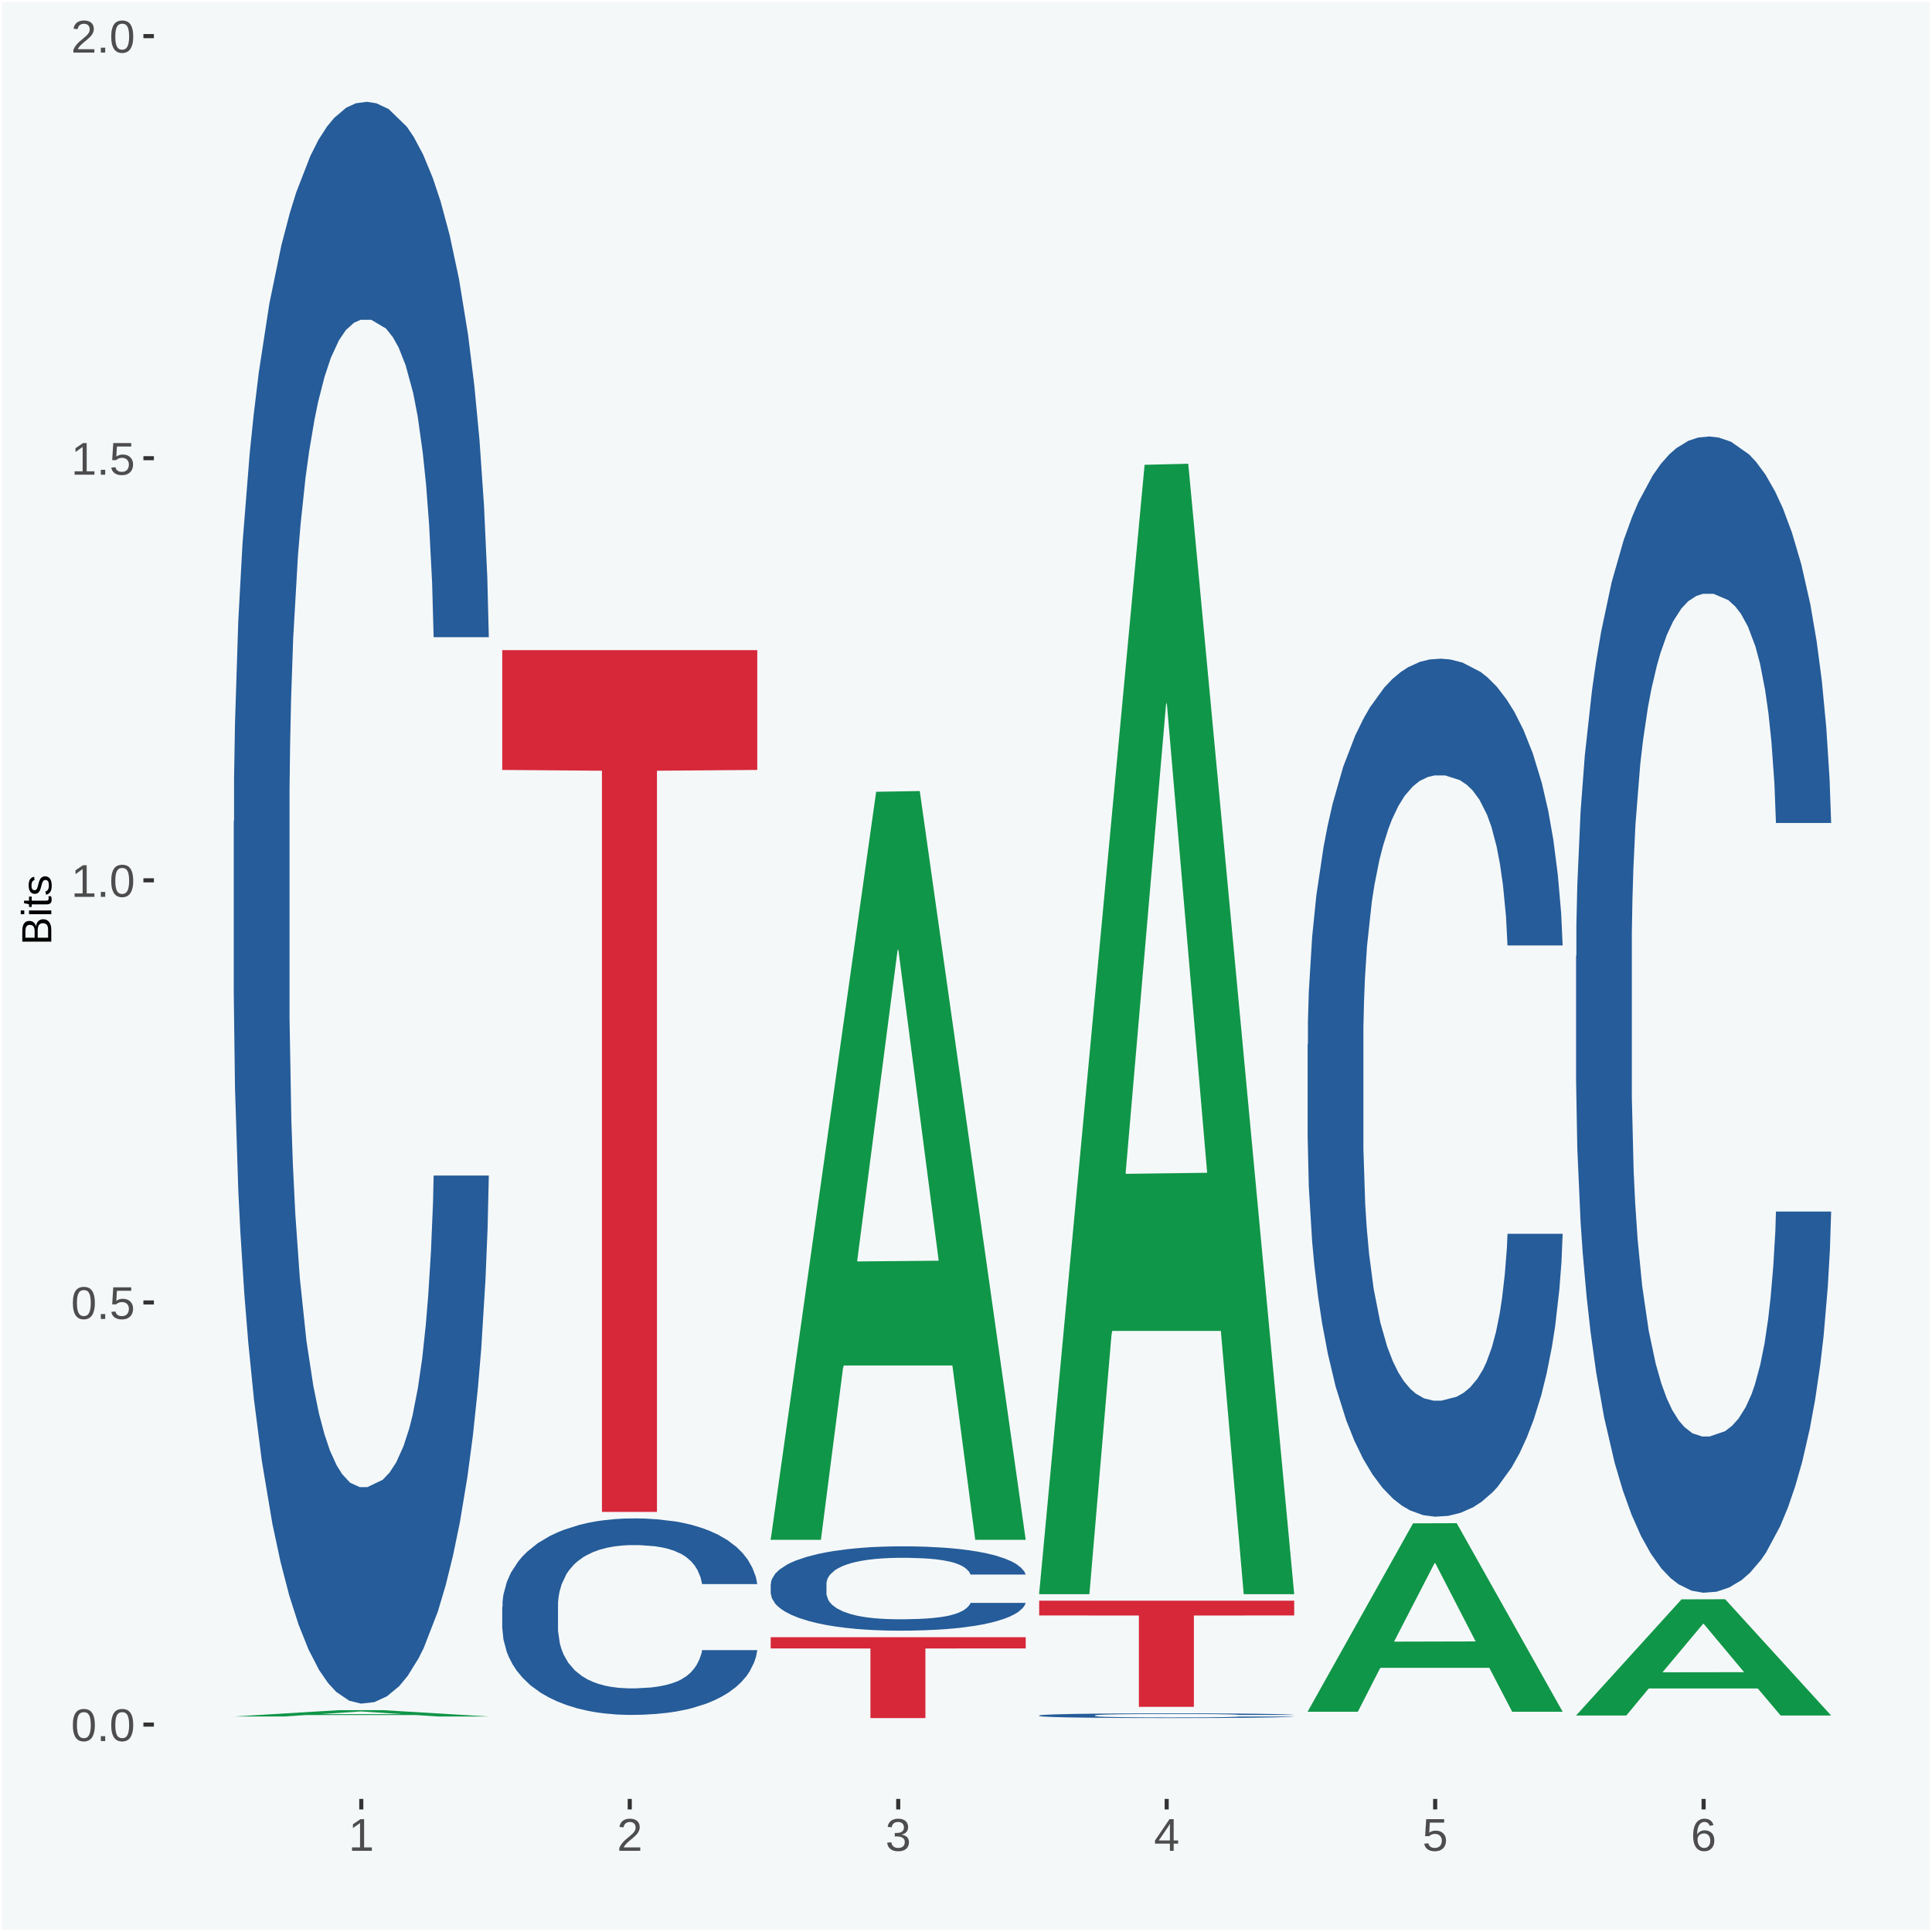 <?xml version="1.0" encoding="UTF-8"?>
<svg xmlns="http://www.w3.org/2000/svg" xmlns:xlink="http://www.w3.org/1999/xlink" width="504pt" height="504pt" viewBox="0 0 504 504" version="1.1">
<defs>
<g>
<symbol overflow="visible" id="glyph0-0">
<path style="stroke:none;" d="M 0.406 0 L 0.406 -8 L 3.594 -8 L 3.594 0 Z M 0.797 -0.406 L 3.188 -0.406 L 3.188 -7.594 L 0.797 -7.594 Z M 0.797 -0.406 "/>
</symbol>
<symbol overflow="visible" id="glyph0-1">
<path style="stroke:none;" d="M 6.203 -4.125 C 6.203 -3.332 6.125 -2.664 5.969 -2.125 C 5.82 -1.582 5.617 -1.145 5.359 -0.812 C 5.098 -0.477 4.789 -0.238 4.438 -0.094 C 4.094 0.051 3.723 0.125 3.328 0.125 C 2.922 0.125 2.539 0.051 2.188 -0.094 C 1.844 -0.238 1.539 -0.477 1.281 -0.812 C 1.031 -1.145 0.832 -1.582 0.688 -2.125 C 0.539 -2.664 0.469 -3.332 0.469 -4.125 C 0.469 -4.957 0.539 -5.645 0.688 -6.188 C 0.832 -6.738 1.035 -7.176 1.297 -7.5 C 1.555 -7.82 1.859 -8.047 2.203 -8.172 C 2.555 -8.305 2.941 -8.375 3.359 -8.375 C 3.754 -8.375 4.125 -8.305 4.469 -8.172 C 4.812 -8.047 5.113 -7.82 5.375 -7.5 C 5.633 -7.176 5.836 -6.738 5.984 -6.188 C 6.129 -5.645 6.203 -4.957 6.203 -4.125 Z M 5.141 -4.125 C 5.141 -4.781 5.098 -5.328 5.016 -5.766 C 4.941 -6.203 4.828 -6.551 4.672 -6.812 C 4.516 -7.07 4.328 -7.254 4.109 -7.359 C 3.891 -7.473 3.641 -7.531 3.359 -7.531 C 3.055 -7.531 2.789 -7.473 2.562 -7.359 C 2.344 -7.254 2.156 -7.07 2 -6.812 C 1.844 -6.551 1.723 -6.203 1.641 -5.766 C 1.566 -5.328 1.531 -4.781 1.531 -4.125 C 1.531 -3.5 1.57 -2.969 1.656 -2.531 C 1.738 -2.094 1.852 -1.742 2 -1.484 C 2.156 -1.223 2.344 -1.035 2.562 -0.922 C 2.789 -0.805 3.047 -0.75 3.328 -0.75 C 3.609 -0.75 3.859 -0.805 4.078 -0.922 C 4.305 -1.035 4.492 -1.223 4.641 -1.484 C 4.797 -1.742 4.914 -2.094 5 -2.531 C 5.094 -2.969 5.141 -3.5 5.141 -4.125 Z M 5.141 -4.125 "/>
</symbol>
<symbol overflow="visible" id="glyph0-2">
<path style="stroke:none;" d="M 1.094 0 L 1.094 -1.281 L 2.234 -1.281 L 2.234 0 Z M 1.094 0 "/>
</symbol>
<symbol overflow="visible" id="glyph0-3">
<path style="stroke:none;" d="M 6.172 -2.688 C 6.172 -2.27 6.109 -1.891 5.984 -1.547 C 5.859 -1.203 5.672 -0.906 5.422 -0.656 C 5.18 -0.414 4.879 -0.223 4.516 -0.078 C 4.148 0.055 3.723 0.125 3.234 0.125 C 2.805 0.125 2.43 0.07 2.109 -0.031 C 1.785 -0.133 1.508 -0.273 1.281 -0.453 C 1.062 -0.629 0.883 -0.836 0.75 -1.078 C 0.625 -1.316 0.535 -1.57 0.484 -1.844 L 1.547 -1.969 C 1.586 -1.812 1.645 -1.66 1.719 -1.516 C 1.801 -1.367 1.91 -1.238 2.047 -1.125 C 2.18 -1.008 2.348 -0.914 2.547 -0.844 C 2.742 -0.781 2.984 -0.75 3.266 -0.75 C 3.535 -0.75 3.781 -0.789 4 -0.875 C 4.227 -0.957 4.422 -1.078 4.578 -1.234 C 4.734 -1.398 4.852 -1.602 4.938 -1.844 C 5.031 -2.082 5.078 -2.359 5.078 -2.672 C 5.078 -2.922 5.035 -3.148 4.953 -3.359 C 4.867 -3.578 4.75 -3.766 4.594 -3.922 C 4.445 -4.078 4.258 -4.195 4.031 -4.281 C 3.812 -4.363 3.562 -4.406 3.281 -4.406 C 3.113 -4.406 2.953 -4.391 2.797 -4.359 C 2.648 -4.328 2.516 -4.285 2.391 -4.234 C 2.266 -4.18 2.148 -4.117 2.047 -4.047 C 1.941 -3.973 1.844 -3.895 1.75 -3.812 L 0.719 -3.812 L 1 -8.25 L 5.688 -8.25 L 5.688 -7.359 L 1.953 -7.359 L 1.797 -4.734 C 1.984 -4.879 2.219 -5.004 2.5 -5.109 C 2.781 -5.211 3.113 -5.266 3.5 -5.266 C 3.914 -5.266 4.285 -5.203 4.609 -5.078 C 4.941 -4.953 5.223 -4.773 5.453 -4.547 C 5.68 -4.316 5.859 -4.047 5.984 -3.734 C 6.109 -3.422 6.172 -3.07 6.172 -2.688 Z M 6.172 -2.688 "/>
</symbol>
<symbol overflow="visible" id="glyph0-4">
<path style="stroke:none;" d="M 0.922 0 L 0.922 -0.891 L 3.016 -0.891 L 3.016 -7.25 L 1.156 -5.922 L 1.156 -6.922 L 3.109 -8.25 L 4.078 -8.25 L 4.078 -0.891 L 6.094 -0.891 L 6.094 0 Z M 0.922 0 "/>
</symbol>
<symbol overflow="visible" id="glyph0-5">
<path style="stroke:none;" d="M 0.609 0 L 0.609 -0.75 C 0.805 -1.207 1.047 -1.609 1.328 -1.953 C 1.617 -2.305 1.922 -2.625 2.234 -2.906 C 2.555 -3.188 2.867 -3.445 3.172 -3.688 C 3.484 -3.938 3.766 -4.18 4.016 -4.422 C 4.266 -4.66 4.469 -4.91 4.625 -5.172 C 4.781 -5.441 4.859 -5.742 4.859 -6.078 C 4.859 -6.316 4.82 -6.523 4.75 -6.703 C 4.676 -6.879 4.57 -7.023 4.438 -7.141 C 4.312 -7.266 4.156 -7.359 3.969 -7.422 C 3.781 -7.484 3.578 -7.516 3.359 -7.516 C 3.141 -7.516 2.938 -7.484 2.75 -7.422 C 2.57 -7.367 2.41 -7.281 2.266 -7.156 C 2.117 -7.039 2 -6.895 1.906 -6.719 C 1.812 -6.551 1.754 -6.352 1.734 -6.125 L 0.656 -6.219 C 0.688 -6.508 0.766 -6.785 0.891 -7.047 C 1.023 -7.316 1.203 -7.551 1.422 -7.75 C 1.648 -7.945 1.922 -8.098 2.234 -8.203 C 2.555 -8.316 2.93 -8.375 3.359 -8.375 C 3.766 -8.375 4.125 -8.328 4.438 -8.234 C 4.758 -8.141 5.031 -7.992 5.25 -7.797 C 5.477 -7.609 5.648 -7.375 5.766 -7.094 C 5.879 -6.812 5.938 -6.488 5.938 -6.125 C 5.938 -5.844 5.883 -5.578 5.781 -5.328 C 5.688 -5.078 5.555 -4.836 5.391 -4.609 C 5.223 -4.379 5.031 -4.16 4.812 -3.953 C 4.594 -3.742 4.363 -3.535 4.125 -3.328 C 3.895 -3.129 3.656 -2.93 3.406 -2.734 C 3.164 -2.535 2.938 -2.336 2.719 -2.141 C 2.508 -1.941 2.32 -1.738 2.156 -1.531 C 1.988 -1.332 1.859 -1.117 1.766 -0.891 L 6.078 -0.891 L 6.078 0 Z M 0.609 0 "/>
</symbol>
<symbol overflow="visible" id="glyph0-6">
<path style="stroke:none;" d="M 6.141 -2.281 C 6.141 -1.906 6.078 -1.566 5.953 -1.266 C 5.836 -0.973 5.66 -0.723 5.422 -0.516 C 5.18 -0.305 4.883 -0.145 4.531 -0.031 C 4.188 0.07 3.789 0.125 3.344 0.125 C 2.832 0.125 2.398 0.062 2.047 -0.062 C 1.703 -0.195 1.414 -0.367 1.188 -0.578 C 0.957 -0.785 0.785 -1.02 0.672 -1.281 C 0.566 -1.551 0.492 -1.832 0.453 -2.125 L 1.547 -2.219 C 1.578 -2 1.633 -1.801 1.719 -1.625 C 1.801 -1.445 1.914 -1.289 2.062 -1.156 C 2.207 -1.031 2.383 -0.93 2.594 -0.859 C 2.801 -0.785 3.051 -0.75 3.344 -0.75 C 3.875 -0.75 4.289 -0.879 4.594 -1.141 C 4.895 -1.41 5.047 -1.801 5.047 -2.312 C 5.047 -2.613 4.977 -2.859 4.844 -3.047 C 4.707 -3.234 4.539 -3.379 4.344 -3.484 C 4.145 -3.586 3.926 -3.656 3.688 -3.688 C 3.445 -3.727 3.227 -3.75 3.031 -3.75 L 2.438 -3.75 L 2.438 -4.656 L 3.016 -4.656 C 3.211 -4.656 3.414 -4.676 3.625 -4.719 C 3.844 -4.758 4.039 -4.832 4.219 -4.938 C 4.395 -5.051 4.539 -5.195 4.656 -5.375 C 4.77 -5.562 4.828 -5.797 4.828 -6.078 C 4.828 -6.523 4.695 -6.875 4.438 -7.125 C 4.188 -7.383 3.801 -7.516 3.281 -7.516 C 2.82 -7.516 2.445 -7.395 2.156 -7.156 C 1.875 -6.914 1.707 -6.578 1.656 -6.141 L 0.594 -6.234 C 0.633 -6.598 0.734 -6.91 0.891 -7.172 C 1.047 -7.441 1.242 -7.664 1.484 -7.844 C 1.734 -8.02 2.008 -8.148 2.312 -8.234 C 2.625 -8.328 2.953 -8.375 3.297 -8.375 C 3.754 -8.375 4.148 -8.316 4.484 -8.203 C 4.816 -8.086 5.086 -7.93 5.297 -7.734 C 5.516 -7.535 5.672 -7.301 5.766 -7.031 C 5.867 -6.77 5.922 -6.488 5.922 -6.188 C 5.922 -5.945 5.883 -5.723 5.812 -5.516 C 5.75 -5.305 5.645 -5.113 5.5 -4.938 C 5.363 -4.77 5.188 -4.625 4.969 -4.5 C 4.75 -4.383 4.488 -4.297 4.188 -4.234 L 4.188 -4.219 C 4.52 -4.176 4.805 -4.098 5.047 -3.984 C 5.297 -3.867 5.5 -3.723 5.656 -3.547 C 5.82 -3.379 5.941 -3.188 6.016 -2.969 C 6.098 -2.75 6.141 -2.52 6.141 -2.281 Z M 6.141 -2.281 "/>
</symbol>
<symbol overflow="visible" id="glyph0-7">
<path style="stroke:none;" d="M 5.156 -1.875 L 5.156 0 L 4.172 0 L 4.172 -1.875 L 0.281 -1.875 L 0.281 -2.688 L 4.062 -8.25 L 5.156 -8.25 L 5.156 -2.703 L 6.328 -2.703 L 6.328 -1.875 Z M 4.172 -7.062 C 4.16 -7.039 4.141 -7.004 4.109 -6.953 C 4.078 -6.898 4.039 -6.836 4 -6.766 C 3.957 -6.691 3.914 -6.617 3.875 -6.547 C 3.844 -6.473 3.812 -6.414 3.781 -6.375 L 1.656 -3.25 C 1.633 -3.219 1.602 -3.176 1.562 -3.125 C 1.531 -3.07 1.492 -3.02 1.453 -2.969 C 1.422 -2.914 1.383 -2.863 1.344 -2.812 C 1.301 -2.77 1.27 -2.734 1.25 -2.703 L 4.172 -2.703 Z M 4.172 -7.062 "/>
</symbol>
<symbol overflow="visible" id="glyph0-8">
<path style="stroke:none;" d="M 6.141 -2.703 C 6.141 -2.285 6.082 -1.906 5.969 -1.562 C 5.852 -1.219 5.68 -0.922 5.453 -0.672 C 5.234 -0.422 4.957 -0.223 4.625 -0.078 C 4.289 0.055 3.91 0.125 3.484 0.125 C 3.004 0.125 2.582 0.031 2.219 -0.156 C 1.863 -0.344 1.566 -0.609 1.328 -0.953 C 1.086 -1.297 0.906 -1.719 0.781 -2.219 C 0.664 -2.727 0.609 -3.301 0.609 -3.938 C 0.609 -4.676 0.676 -5.32 0.812 -5.875 C 0.945 -6.426 1.141 -6.883 1.391 -7.25 C 1.648 -7.625 1.961 -7.906 2.328 -8.094 C 2.691 -8.281 3.102 -8.375 3.562 -8.375 C 3.844 -8.375 4.102 -8.344 4.344 -8.281 C 4.594 -8.227 4.816 -8.133 5.016 -8 C 5.223 -7.875 5.398 -7.703 5.547 -7.484 C 5.703 -7.273 5.828 -7.016 5.922 -6.703 L 4.906 -6.516 C 4.801 -6.867 4.629 -7.125 4.391 -7.281 C 4.148 -7.445 3.867 -7.531 3.547 -7.531 C 3.266 -7.531 3.004 -7.457 2.766 -7.312 C 2.535 -7.176 2.336 -6.973 2.172 -6.703 C 2.004 -6.43 1.875 -6.086 1.781 -5.672 C 1.695 -5.266 1.656 -4.789 1.656 -4.25 C 1.852 -4.602 2.125 -4.875 2.469 -5.062 C 2.812 -5.25 3.207 -5.344 3.656 -5.344 C 4.031 -5.344 4.367 -5.281 4.672 -5.156 C 4.984 -5.031 5.25 -4.852 5.469 -4.625 C 5.688 -4.406 5.852 -4.129 5.969 -3.797 C 6.082 -3.473 6.141 -3.109 6.141 -2.703 Z M 5.078 -2.656 C 5.078 -2.938 5.039 -3.191 4.969 -3.422 C 4.895 -3.66 4.785 -3.859 4.641 -4.016 C 4.504 -4.18 4.332 -4.305 4.125 -4.391 C 3.926 -4.484 3.688 -4.531 3.406 -4.531 C 3.219 -4.531 3.023 -4.5 2.828 -4.438 C 2.629 -4.383 2.453 -4.289 2.297 -4.156 C 2.141 -4.031 2.008 -3.863 1.906 -3.656 C 1.812 -3.457 1.766 -3.207 1.766 -2.906 C 1.766 -2.602 1.801 -2.316 1.875 -2.047 C 1.957 -1.785 2.07 -1.555 2.219 -1.359 C 2.363 -1.172 2.539 -1.02 2.75 -0.906 C 2.957 -0.789 3.191 -0.734 3.453 -0.734 C 3.703 -0.734 3.926 -0.773 4.125 -0.859 C 4.332 -0.953 4.504 -1.082 4.641 -1.25 C 4.785 -1.414 4.895 -1.613 4.969 -1.844 C 5.039 -2.082 5.078 -2.352 5.078 -2.656 Z M 5.078 -2.656 "/>
</symbol>
<symbol overflow="visible" id="glyph1-0">
<path style="stroke:none;" d="M 0 -0.359 L -7.328 -0.359 L -7.328 -3.281 L 0 -3.281 Z M -0.359 -0.734 L -0.359 -2.922 L -6.969 -2.922 L -6.969 -0.734 Z M -0.359 -0.734 "/>
</symbol>
<symbol overflow="visible" id="glyph1-1">
<path style="stroke:none;" d="M -2.125 -6.75 C -1.75 -6.75 -1.426 -6.676 -1.156 -6.531 C -0.883 -6.383 -0.66 -6.18 -0.484 -5.922 C -0.316 -5.672 -0.191 -5.375 -0.109 -5.031 C -0.035 -4.695 0 -4.344 0 -3.969 L 0 -0.906 L -7.562 -0.906 L -7.562 -3.656 C -7.562 -4.07 -7.523 -4.441 -7.453 -4.766 C -7.391 -5.098 -7.281 -5.379 -7.125 -5.609 C -6.977 -5.836 -6.789 -6.008 -6.562 -6.125 C -6.332 -6.25 -6.055 -6.312 -5.734 -6.312 C -5.523 -6.312 -5.328 -6.281 -5.141 -6.219 C -4.953 -6.164 -4.781 -6.078 -4.625 -5.953 C -4.477 -5.836 -4.348 -5.688 -4.234 -5.5 C -4.129 -5.32 -4.047 -5.113 -3.984 -4.875 C -3.953 -5.176 -3.883 -5.441 -3.781 -5.672 C -3.676 -5.91 -3.539 -6.109 -3.375 -6.266 C -3.219 -6.43 -3.031 -6.551 -2.812 -6.625 C -2.602 -6.707 -2.375 -6.75 -2.125 -6.75 Z M -5.609 -5.281 C -6.016 -5.281 -6.305 -5.141 -6.484 -4.859 C -6.66 -4.586 -6.75 -4.188 -6.75 -3.656 L -6.75 -1.922 L -4.344 -1.922 L -4.344 -3.656 C -4.344 -3.957 -4.375 -4.211 -4.438 -4.422 C -4.5 -4.629 -4.582 -4.797 -4.688 -4.922 C -4.801 -5.047 -4.93 -5.133 -5.078 -5.188 C -5.234 -5.25 -5.41 -5.281 -5.609 -5.281 Z M -2.219 -5.719 C -2.457 -5.719 -2.66 -5.672 -2.828 -5.578 C -2.992 -5.492 -3.129 -5.367 -3.234 -5.203 C -3.348 -5.047 -3.426 -4.848 -3.469 -4.609 C -3.52 -4.379 -3.547 -4.125 -3.547 -3.844 L -3.547 -1.922 L -0.828 -1.922 L -0.828 -3.922 C -0.828 -4.18 -0.848 -4.422 -0.891 -4.641 C -0.93 -4.859 -1.004 -5.047 -1.109 -5.203 C -1.211 -5.367 -1.352 -5.492 -1.531 -5.578 C -1.719 -5.672 -1.945 -5.719 -2.219 -5.719 Z M -2.219 -5.719 "/>
</symbol>
<symbol overflow="visible" id="glyph1-2">
<path style="stroke:none;" d="M -7.047 -0.734 L -7.969 -0.734 L -7.969 -1.703 L -7.047 -1.703 Z M 0 -0.734 L -5.812 -0.734 L -5.812 -1.703 L 0 -1.703 Z M 0 -0.734 "/>
</symbol>
<symbol overflow="visible" id="glyph1-3">
<path style="stroke:none;" d="M -0.047 -2.969 C -0.004 -2.82 0.023 -2.672 0.047 -2.516 C 0.078 -2.367 0.094 -2.195 0.094 -2 C 0.094 -1.227 -0.348 -0.844 -1.234 -0.844 L -5.109 -0.844 L -5.109 -0.172 L -5.812 -0.172 L -5.812 -0.875 L -7.109 -1.156 L -7.109 -1.812 L -5.812 -1.812 L -5.812 -2.875 L -5.109 -2.875 L -5.109 -1.812 L -1.438 -1.812 C -1.156 -1.812 -0.957 -1.852 -0.844 -1.938 C -0.738 -2.031 -0.688 -2.191 -0.688 -2.422 C -0.688 -2.516 -0.691 -2.602 -0.703 -2.688 C -0.711 -2.77 -0.727 -2.863 -0.75 -2.969 Z M -0.047 -2.969 "/>
</symbol>
<symbol overflow="visible" id="glyph1-4">
<path style="stroke:none;" d="M -1.609 -5.109 C -1.336 -5.109 -1.094 -5.051 -0.875 -4.938 C -0.664 -4.832 -0.488 -4.68 -0.344 -4.484 C -0.195 -4.285 -0.082 -4.039 0 -3.75 C 0.07 -3.457 0.109 -3.125 0.109 -2.75 C 0.109 -2.406 0.082 -2.098 0.031 -1.828 C -0.02 -1.555 -0.102 -1.316 -0.219 -1.109 C -0.332 -0.91 -0.484 -0.742 -0.672 -0.609 C -0.859 -0.473 -1.086 -0.375 -1.359 -0.312 L -1.531 -1.156 C -1.219 -1.238 -0.988 -1.41 -0.844 -1.672 C -0.695 -1.93 -0.625 -2.289 -0.625 -2.75 C -0.625 -2.957 -0.641 -3.145 -0.672 -3.312 C -0.703 -3.488 -0.75 -3.641 -0.812 -3.766 C -0.883 -3.891 -0.977 -3.984 -1.094 -4.047 C -1.207 -4.117 -1.352 -4.156 -1.531 -4.156 C -1.707 -4.156 -1.848 -4.113 -1.953 -4.031 C -2.066 -3.957 -2.16 -3.844 -2.234 -3.688 C -2.316 -3.539 -2.383 -3.363 -2.438 -3.156 C -2.5 -2.945 -2.562 -2.719 -2.625 -2.469 C -2.688 -2.238 -2.754 -2.008 -2.828 -1.781 C -2.898 -1.551 -3 -1.344 -3.125 -1.156 C -3.25 -0.969 -3.398 -0.816 -3.578 -0.703 C -3.766 -0.586 -4 -0.531 -4.281 -0.531 C -4.812 -0.531 -5.211 -0.719 -5.484 -1.094 C -5.766 -1.477 -5.906 -2.031 -5.906 -2.75 C -5.906 -3.395 -5.789 -3.906 -5.562 -4.281 C -5.332 -4.656 -4.973 -4.895 -4.484 -5 L -4.375 -4.125 C -4.52 -4.094 -4.645 -4.035 -4.75 -3.953 C -4.852 -3.867 -4.938 -3.766 -5 -3.641 C -5.062 -3.516 -5.102 -3.375 -5.125 -3.219 C -5.156 -3.07 -5.172 -2.914 -5.172 -2.75 C -5.172 -2.312 -5.102 -1.988 -4.969 -1.781 C -4.844 -1.582 -4.645 -1.484 -4.375 -1.484 C -4.219 -1.484 -4.086 -1.52 -3.984 -1.594 C -3.879 -1.664 -3.789 -1.77 -3.719 -1.906 C -3.656 -2.051 -3.598 -2.219 -3.547 -2.406 C -3.492 -2.602 -3.438 -2.816 -3.375 -3.047 C -3.332 -3.203 -3.289 -3.359 -3.25 -3.516 C -3.207 -3.68 -3.156 -3.836 -3.094 -3.984 C -3.031 -4.141 -2.957 -4.285 -2.875 -4.422 C -2.789 -4.555 -2.688 -4.672 -2.562 -4.766 C -2.445 -4.867 -2.312 -4.953 -2.156 -5.016 C -2 -5.078 -1.816 -5.109 -1.609 -5.109 Z M -1.609 -5.109 "/>
</symbol>
</g>
<clipPath id="clip1">
  <path d="M 40.148 5.48 L 498.52 5.48 L 498.52 469.281 L 40.148 469.281 Z M 40.148 5.48 "/>
</clipPath>
</defs>
<g id="surface1">
<rect x="0" y="0" width="504" height="504" style="fill:rgb(96.078%,97.255%,97.647%);fill-opacity:1;stroke:none;"/>
<path style="fill:none;stroke-width:1.07;stroke-linecap:round;stroke-linejoin:round;stroke:rgb(100%,100%,100%);stroke-opacity:1;stroke-miterlimit:10;" d="M 0 0 L 504 0 L 504 504 L 0 504 Z M 0 0 " transform="matrix(1,0,0,-1,0,504)"/>
<g clip-path="url(#clip1)" clip-rule="nonzero">
<path style=" stroke:none;fill-rule:nonzero;fill:rgb(96.078%,97.255%,97.647%);fill-opacity:1;" d="M 40.148 469.281 L 498.52 469.281 L 498.52 5.48 L 40.148 5.48 Z M 40.148 469.281 "/>
</g>
<path style=" stroke:none;fill-rule:nonzero;fill:rgb(6.274%,58.824%,28.235%);fill-opacity:1;" d="M 60.98 447.781 L 61.051 447.781 L 88.488 446.121 L 99.871 446.121 L 127.52 447.781 L 114.352 447.781 L 108.379 447.398 L 79.852 447.398 L 74.078 447.781 L 60.98 447.781 L 83.621 447.16 L 104.809 447.16 L 94.32 446.469 L 94.039 446.469 L 83.551 447.16 L 83.621 447.16 Z M 60.98 447.781 "/>
<path style=" stroke:none;fill-rule:nonzero;fill:rgb(14.51%,36.078%,60.001%);fill-opacity:1;" d="M 60.98 214.309 L 61.059 213.93 L 61.059 203.25 L 61.301 188.75 L 62.16 162.031 L 63.262 141.809 L 65.148 118.148 L 66.172 108.23 L 67.512 97.16 L 70.262 79.219 L 73.41 63.961 L 75.609 55.559 L 77.262 50.219 L 80.961 40.68 L 83.078 36.48 L 85.281 33.051 L 87.172 30.762 L 90.32 28.09 L 92.828 26.941 L 95.738 26.559 L 98.18 26.941 L 101.41 28.469 L 106.129 33.051 L 107.93 35.719 L 110.371 40.301 L 112.891 46.398 L 114.93 52.512 L 117.289 61.289 L 119.73 72.738 L 122.09 87.238 L 123.738 100.59 L 125.078 114.711 L 126.262 131.891 L 127.121 150.578 L 127.52 166.23 L 113.121 166.23 L 112.73 152.109 L 111.941 136.852 L 111.16 126.539 L 110.289 118.148 L 108.961 108.609 L 107.781 102.5 L 105.809 95.25 L 104 90.672 L 102.512 88 L 100.699 85.711 L 96.852 83.422 L 94.09 83.422 L 92.359 84.18 L 90.238 86.09 L 88.43 88.762 L 86.309 93.34 L 84.66 98.301 L 83 104.789 L 82.059 109.371 L 80.641 117.77 L 79.699 124.641 L 78.441 136.469 L 77.73 144.859 L 76.48 166.609 L 75.93 182.641 L 75.691 193.711 L 75.531 205.922 L 75.531 265.449 L 76 292.16 L 76.398 303.609 L 77.031 316.59 L 78.211 333.379 L 79.941 349.789 L 81.75 361.621 L 83.238 368.871 L 84.66 374.211 L 86.07 378.41 L 87.801 382.219 L 89.219 384.512 L 91.34 386.801 L 93.859 387.949 L 95.82 387.949 L 99.828 386.039 L 101.641 384.129 L 103.371 381.461 L 105.262 377.262 L 106.75 372.68 L 107.621 369.25 L 109.031 362 L 110.141 354.359 L 111.078 345.59 L 111.711 337.961 L 112.422 326.512 L 112.969 313.531 L 113.121 306.66 L 127.52 306.66 L 127.199 320.398 L 126.648 333.762 L 125.551 351.691 L 124.68 362 L 123.352 374.59 L 121.93 385.281 L 119.969 397.109 L 118.16 405.879 L 116.27 413.512 L 114.23 420.379 L 110.531 429.922 L 109.191 432.602 L 106.359 437.172 L 104.16 439.852 L 100.93 442.52 L 97.629 444.039 L 94.172 444.422 L 91.102 443.66 L 87.719 441.371 L 85.602 439.078 L 83.238 435.648 L 80.488 430.309 L 77.891 423.82 L 75.449 416.191 L 73.172 407.41 L 71.051 397.488 L 68.301 381.078 L 66.25 365.051 L 64.762 350.172 L 63.738 337.57 L 62.711 321.551 L 62.16 310.48 L 61.301 283.77 L 60.98 258.961 Z M 60.98 214.309 "/>
<path style=" stroke:none;fill-rule:nonzero;fill:rgb(14.51%,36.078%,60.001%);fill-opacity:1;" d="M 131.02 419.141 L 131.102 419.09 L 131.102 417.781 L 131.328 416 L 132.199 412.719 L 133.301 410.238 L 135.191 407.34 L 136.211 406.121 L 137.551 404.77 L 140.301 402.559 L 143.441 400.691 L 145.648 399.66 L 147.301 399.012 L 150.988 397.84 L 153.121 397.32 L 155.32 396.898 L 157.211 396.621 L 160.352 396.289 L 162.871 396.148 L 165.781 396.102 L 168.219 396.148 L 171.441 396.34 L 176.16 396.898 L 177.969 397.23 L 180.41 397.789 L 182.922 398.539 L 184.969 399.289 L 187.328 400.359 L 189.762 401.77 L 192.121 403.551 L 193.77 405.191 L 195.109 406.922 L 196.289 409.031 L 197.16 411.32 L 197.551 413.238 L 183.16 413.238 L 182.762 411.512 L 181.98 409.629 L 181.191 408.371 L 180.328 407.34 L 178.988 406.172 L 177.809 405.422 L 175.84 404.531 L 174.039 403.969 L 172.539 403.641 L 170.73 403.359 L 166.879 403.078 L 164.129 403.078 L 162.398 403.172 L 160.27 403.41 L 158.461 403.738 L 156.34 404.301 L 154.691 404.91 L 153.039 405.699 L 152.09 406.262 L 150.68 407.289 L 149.73 408.141 L 148.48 409.59 L 147.77 410.621 L 146.512 413.289 L 145.961 415.25 L 145.719 416.609 L 145.57 418.109 L 145.57 425.41 L 146.039 428.691 L 146.43 430.09 L 147.059 431.691 L 148.238 433.75 L 149.969 435.762 L 151.781 437.211 L 153.27 438.102 L 154.691 438.75 L 156.102 439.27 L 157.84 439.738 L 159.25 440.02 L 161.371 440.301 L 163.891 440.441 L 165.859 440.441 L 169.871 440.211 L 171.68 439.969 L 173.41 439.641 L 175.289 439.129 L 176.789 438.57 L 177.648 438.148 L 179.07 437.262 L 180.172 436.32 L 181.109 435.238 L 181.738 434.309 L 182.449 432.898 L 183 431.309 L 183.16 430.469 L 197.551 430.469 L 197.238 432.148 L 196.68 433.789 L 195.578 435.988 L 194.719 437.262 L 193.379 438.801 L 191.969 440.109 L 190 441.559 L 188.191 442.641 L 186.301 443.578 L 184.262 444.422 L 180.559 445.59 L 179.23 445.922 L 176.391 446.48 L 174.191 446.809 L 170.969 447.129 L 167.672 447.32 L 164.211 447.371 L 161.141 447.281 L 157.762 446.988 L 155.629 446.711 L 153.27 446.289 L 150.52 445.641 L 147.93 444.84 L 145.488 443.898 L 143.211 442.828 L 141.078 441.609 L 138.328 439.602 L 136.289 437.629 L 134.789 435.809 L 133.77 434.262 L 132.75 432.289 L 132.199 430.941 L 131.328 427.66 L 131.02 424.621 Z M 131.02 419.141 "/>
<path style=" stroke:none;fill-rule:nonzero;fill:rgb(83.922%,15.686%,22.353%);fill-opacity:1;" d="M 131.02 169.602 L 197.551 169.602 L 197.551 200.852 L 171.379 201.059 L 171.379 394.41 L 157.031 394.41 L 157.031 201.059 L 131.02 200.852 Z M 131.02 169.602 "/>
<path style=" stroke:none;fill-rule:nonzero;fill:rgb(6.274%,58.824%,28.235%);fill-opacity:1;" d="M 201.051 401.328 L 201.121 401.148 L 228.559 206.551 L 239.941 206.359 L 267.578 401.699 L 254.41 401.699 L 248.449 356.211 L 220.121 356.211 L 219.91 356.949 L 214.148 401.699 L 201.051 401.699 L 201.051 401.328 L 223.691 329.07 L 244.879 328.879 L 234.391 248 L 234.25 247.629 L 234.109 248.18 L 223.621 328.879 L 223.691 329.07 Z M 201.051 401.328 "/>
<path style=" stroke:none;fill-rule:nonzero;fill:rgb(14.51%,36.078%,60.001%);fill-opacity:1;" d="M 201.051 413.281 L 201.129 413.262 L 201.129 412.699 L 201.371 411.93 L 202.23 410.531 L 203.328 409.461 L 205.219 408.219 L 206.238 407.691 L 207.578 407.109 L 210.328 406.172 L 213.48 405.359 L 215.68 404.922 L 217.328 404.641 L 221.031 404.141 L 223.148 403.922 L 225.352 403.738 L 227.238 403.609 L 230.391 403.469 L 232.898 403.41 L 235.809 403.391 L 238.25 403.41 L 241.469 403.488 L 246.191 403.738 L 248 403.879 L 250.441 404.121 L 252.961 404.441 L 255 404.762 L 257.359 405.219 L 259.801 405.82 L 262.16 406.59 L 263.809 407.289 L 265.148 408.031 L 266.328 408.941 L 267.191 409.922 L 267.578 410.75 L 253.191 410.75 L 252.801 410 L 252.012 409.199 L 251.23 408.66 L 250.359 408.219 L 249.02 407.711 L 247.84 407.391 L 245.879 407.012 L 244.07 406.77 L 242.578 406.629 L 240.77 406.512 L 236.91 406.391 L 234.16 406.391 L 232.43 406.43 L 230.309 406.531 L 228.5 406.672 L 226.371 406.91 L 224.719 407.172 L 223.07 407.512 L 222.129 407.75 L 220.711 408.199 L 219.77 408.559 L 218.512 409.18 L 217.801 409.621 L 216.539 410.77 L 215.988 411.609 L 215.762 412.191 L 215.602 412.84 L 215.602 415.969 L 216.07 417.379 L 216.469 417.98 L 217.09 418.66 L 218.27 419.551 L 220 420.41 L 221.809 421.031 L 223.309 421.422 L 224.719 421.699 L 226.141 421.922 L 227.871 422.121 L 229.281 422.238 L 231.41 422.359 L 233.922 422.422 L 235.891 422.422 L 239.898 422.32 L 241.711 422.219 L 243.441 422.078 L 245.328 421.859 L 246.82 421.621 L 247.691 421.441 L 249.102 421.051 L 250.199 420.648 L 251.148 420.191 L 251.781 419.789 L 252.48 419.191 L 253.031 418.5 L 253.191 418.141 L 267.578 418.141 L 267.27 418.859 L 266.719 419.57 L 265.621 420.512 L 264.75 421.051 L 263.422 421.719 L 262 422.281 L 260.031 422.898 L 258.23 423.359 L 256.34 423.77 L 254.289 424.129 L 250.602 424.629 L 249.262 424.77 L 246.43 425.012 L 244.23 425.148 L 241 425.289 L 237.699 425.371 L 234.238 425.391 L 231.172 425.352 L 227.789 425.23 L 225.672 425.109 L 223.309 424.93 L 220.559 424.648 L 217.961 424.309 L 215.52 423.91 L 213.238 423.441 L 211.121 422.922 L 208.371 422.059 L 206.32 421.211 L 204.828 420.43 L 203.801 419.77 L 202.781 418.922 L 202.23 418.34 L 201.371 416.941 L 201.051 415.629 Z M 201.051 413.281 "/>
<path style=" stroke:none;fill-rule:nonzero;fill:rgb(83.922%,15.686%,22.353%);fill-opacity:1;" d="M 201.051 427.09 L 267.578 427.09 L 267.578 430.02 L 241.41 430.039 L 241.41 448.191 L 227.07 448.191 L 227.07 430.039 L 201.051 430.02 Z M 201.051 427.09 "/>
<path style=" stroke:none;fill-rule:nonzero;fill:rgb(6.274%,58.824%,28.235%);fill-opacity:1;" d="M 271.09 415.32 L 271.148 415.039 L 298.59 121.25 L 309.98 120.98 L 337.621 415.871 L 324.449 415.871 L 318.48 347.199 L 290.148 347.199 L 289.949 348.309 L 284.191 415.871 L 271.09 415.871 L 271.09 415.32 L 293.719 306.219 L 314.91 305.941 L 304.422 183.828 L 304.281 183.281 L 304.148 184.109 L 293.648 305.941 L 293.719 306.219 Z M 271.09 415.32 "/>
<path style=" stroke:none;fill-rule:nonzero;fill:rgb(14.51%,36.078%,60.001%);fill-opacity:1;" d="M 271.09 447.512 L 271.16 447.512 L 271.16 447.48 L 271.398 447.441 L 272.27 447.359 L 273.371 447.301 L 275.25 447.23 L 276.281 447.199 L 277.609 447.172 L 280.371 447.109 L 283.512 447.07 L 285.711 447.039 L 287.359 447.031 L 291.059 447 L 293.18 446.988 L 295.391 446.98 L 297.27 446.969 L 300.422 446.961 L 311.512 446.961 L 316.23 446.98 L 318.039 446.988 L 320.469 447 L 322.988 447.02 L 325.031 447.039 L 327.391 447.059 L 329.828 447.102 L 332.191 447.141 L 333.84 447.18 L 335.18 447.219 L 336.359 447.27 L 337.219 447.328 L 337.621 447.371 L 323.23 447.371 L 322.828 447.328 L 322.051 447.281 L 321.262 447.25 L 320.391 447.23 L 319.059 447.199 L 317.879 447.18 L 315.91 447.16 L 314.102 447.148 L 312.609 447.141 L 310.801 447.129 L 300.34 447.129 L 298.531 447.141 L 296.41 447.16 L 294.762 447.172 L 293.109 447.191 L 292.16 447.199 L 290.75 447.23 L 289.801 447.25 L 288.539 447.281 L 287.84 447.309 L 286.578 447.371 L 286.031 447.422 L 285.789 447.449 L 285.629 447.488 L 285.629 447.66 L 286.109 447.738 L 286.5 447.781 L 287.129 447.82 L 288.309 447.871 L 290.039 447.91 L 291.852 447.949 L 293.34 447.969 L 294.762 447.988 L 296.172 448 L 297.898 448.012 L 299.32 448.02 L 301.441 448.02 L 303.961 448.031 L 305.922 448.031 L 309.941 448.02 L 311.738 448.02 L 313.469 448.012 L 315.359 448 L 316.859 447.98 L 317.719 447.969 L 319.141 447.949 L 320.238 447.93 L 321.18 447.898 L 321.809 447.879 L 322.52 447.852 L 323.07 447.809 L 323.23 447.789 L 337.621 447.789 L 337.301 447.828 L 336.75 447.871 L 335.648 447.922 L 334.789 447.949 L 333.449 447.988 L 332.031 448.02 L 330.07 448.051 L 328.262 448.078 L 326.371 448.102 L 324.328 448.121 L 320.629 448.148 L 319.289 448.16 L 316.461 448.172 L 314.262 448.18 L 311.039 448.191 L 301.211 448.191 L 297.82 448.18 L 295.699 448.18 L 293.34 448.172 L 290.59 448.148 L 287.988 448.129 L 285.559 448.109 L 283.281 448.078 L 281.148 448.051 L 278.398 448.012 L 276.352 447.961 L 274.859 447.922 L 273.84 447.879 L 272.82 447.828 L 272.27 447.801 L 271.398 447.719 L 271.09 447.648 Z M 271.09 447.512 "/>
<path style=" stroke:none;fill-rule:nonzero;fill:rgb(83.922%,15.686%,22.353%);fill-opacity:1;" d="M 271.09 417.57 L 337.621 417.57 L 337.621 421.422 L 311.449 421.441 L 311.449 445.27 L 297.102 445.27 L 297.102 421.441 L 271.09 421.422 Z M 271.09 417.57 "/>
<path style=" stroke:none;fill-rule:nonzero;fill:rgb(6.274%,58.824%,28.235%);fill-opacity:1;" d="M 341.121 446.441 L 341.191 446.398 L 368.621 397.391 L 380.012 397.352 L 407.648 446.539 L 394.48 446.539 L 388.512 435.078 L 360.191 435.078 L 359.98 435.27 L 354.219 446.539 L 341.121 446.539 L 341.121 446.441 L 363.75 428.25 L 384.949 428.199 L 374.449 407.828 L 374.32 407.738 L 374.18 407.879 L 363.691 428.199 L 363.75 428.25 Z M 341.121 446.441 "/>
<path style=" stroke:none;fill-rule:nonzero;fill:rgb(14.51%,36.078%,60.001%);fill-opacity:1;" d="M 341.121 272.398 L 341.199 272.191 L 341.199 266.469 L 341.43 258.699 L 342.301 244.391 L 343.398 233.559 L 345.289 220.879 L 346.309 215.57 L 347.648 209.641 L 350.398 200.031 L 353.539 191.859 L 355.75 187.359 L 357.398 184.5 L 361.09 179.391 L 363.219 177.141 L 365.422 175.301 L 367.309 174.07 L 370.449 172.641 L 372.969 172.031 L 375.879 171.828 L 378.32 172.031 L 381.539 172.852 L 386.262 175.301 L 388.07 176.73 L 390.512 179.18 L 393.02 182.461 L 395.07 185.73 L 397.43 190.43 L 399.871 196.559 L 402.23 204.328 L 403.879 211.48 L 405.211 219.039 L 406.391 228.238 L 407.262 238.262 L 407.648 246.641 L 393.262 246.641 L 392.871 239.078 L 392.078 230.898 L 391.289 225.379 L 390.43 220.879 L 389.09 215.77 L 387.91 212.5 L 385.949 208.621 L 384.141 206.172 L 382.641 204.738 L 380.828 203.512 L 376.98 202.281 L 374.23 202.281 L 372.5 202.691 L 370.371 203.711 L 368.57 205.148 L 366.441 207.602 L 364.789 210.262 L 363.141 213.73 L 362.199 216.18 L 360.781 220.68 L 359.84 224.359 L 358.578 230.699 L 357.871 235.191 L 356.609 246.84 L 356.059 255.43 L 355.828 261.359 L 355.672 267.898 L 355.672 299.789 L 356.141 314.102 L 356.531 320.23 L 357.16 327.18 L 358.34 336.172 L 360.07 344.961 L 361.879 351.301 L 363.379 355.18 L 364.789 358.039 L 366.211 360.289 L 367.941 362.34 L 369.352 363.559 L 371.48 364.789 L 373.988 365.398 L 375.961 365.398 L 379.969 364.379 L 381.781 363.359 L 383.512 361.93 L 385.398 359.68 L 386.891 357.23 L 387.75 355.391 L 389.172 351.5 L 390.27 347.41 L 391.219 342.711 L 391.84 338.621 L 392.551 332.488 L 393.102 325.539 L 393.262 321.859 L 407.648 321.859 L 407.34 329.219 L 406.789 336.379 L 405.691 345.98 L 404.82 351.5 L 403.48 358.25 L 402.07 363.969 L 400.102 370.309 L 398.289 375.012 L 396.41 379.102 L 394.359 382.781 L 390.66 387.891 L 389.328 389.32 L 386.5 391.77 L 384.289 393.199 L 381.07 394.629 L 377.77 395.449 L 374.309 395.66 L 371.238 395.25 L 367.859 394.02 L 365.73 392.789 L 363.379 390.949 L 360.621 388.09 L 358.031 384.621 L 355.59 380.531 L 353.309 375.828 L 351.191 370.512 L 348.43 361.719 L 346.391 353.141 L 344.891 345.172 L 343.871 338.422 L 342.852 329.84 L 342.301 323.91 L 341.43 309.602 L 341.121 296.309 Z M 341.121 272.398 "/>
<path style=" stroke:none;fill-rule:nonzero;fill:rgb(6.274%,58.824%,28.235%);fill-opacity:1;" d="M 411.148 447.469 L 411.219 447.449 L 438.66 417.219 L 450.039 417.191 L 477.691 447.531 L 464.52 447.531 L 458.551 440.469 L 430.219 440.469 L 430.02 440.578 L 424.25 447.531 L 411.148 447.531 L 411.148 447.469 L 433.789 436.25 L 454.98 436.219 L 444.488 423.66 L 444.352 423.602 L 444.211 423.691 L 433.719 436.219 L 433.789 436.25 Z M 411.148 447.469 "/>
<path style=" stroke:none;fill-rule:nonzero;fill:rgb(14.51%,36.078%,60.001%);fill-opacity:1;" d="M 411.148 249.391 L 411.23 249.121 L 411.23 241.41 L 411.469 230.941 L 412.328 211.66 L 413.43 197.059 L 415.32 179.98 L 416.34 172.809 L 417.68 164.828 L 420.43 151.879 L 423.578 140.859 L 425.781 134.801 L 427.43 130.941 L 431.129 124.059 L 433.25 121.031 L 435.449 118.551 L 437.34 116.891 L 440.488 114.969 L 443 114.141 L 445.91 113.859 L 448.352 114.141 L 451.578 115.238 L 456.289 118.551 L 458.102 120.48 L 460.539 123.781 L 463.059 128.191 L 465.102 132.602 L 467.461 138.93 L 469.898 147.199 L 472.262 157.66 L 473.91 167.309 L 475.25 177.5 L 476.43 189.891 L 477.289 203.391 L 477.691 214.691 L 463.289 214.691 L 462.898 204.488 L 462.109 193.469 L 461.328 186.039 L 460.461 179.98 L 459.129 173.09 L 457.949 168.68 L 455.98 163.449 L 454.172 160.141 L 452.68 158.211 L 450.871 156.559 L 447.012 154.91 L 444.262 154.91 L 442.531 155.461 L 440.41 156.84 L 438.602 158.77 L 436.48 162.07 L 434.82 165.648 L 433.172 170.34 L 432.23 173.641 L 430.809 179.699 L 429.871 184.66 L 428.609 193.199 L 427.898 199.262 L 426.648 214.961 L 426.102 226.531 L 425.859 234.52 L 425.699 243.328 L 425.699 286.309 L 426.172 305.59 L 426.57 313.852 L 427.199 323.219 L 428.379 335.34 L 430.109 347.191 L 431.922 355.73 L 433.41 360.961 L 434.82 364.82 L 436.238 367.852 L 437.969 370.602 L 439.391 372.25 L 441.512 373.91 L 444.031 374.73 L 445.988 374.73 L 450 373.359 L 451.809 371.98 L 453.539 370.051 L 455.43 367.02 L 456.922 363.711 L 457.789 361.23 L 459.199 356 L 460.309 350.488 L 461.25 344.16 L 461.879 338.648 L 462.59 330.379 L 463.141 321.02 L 463.289 316.059 L 477.691 316.059 L 477.371 325.969 L 476.82 335.621 L 475.719 348.559 L 474.852 356 L 473.52 365.09 L 472.102 372.801 L 470.141 381.34 L 468.328 387.68 L 466.441 393.191 L 464.391 398.148 L 460.699 405.031 L 459.359 406.961 L 456.531 410.27 L 454.328 412.199 L 451.102 414.121 L 447.801 415.23 L 444.34 415.5 L 441.27 414.949 L 437.891 413.301 L 435.77 411.648 L 433.41 409.172 L 430.66 405.309 L 428.059 400.629 L 425.621 395.121 L 423.34 388.781 L 421.219 381.621 L 418.469 369.77 L 416.422 358.199 L 414.93 347.461 L 413.91 338.371 L 412.879 326.801 L 412.328 318.809 L 411.469 299.531 L 411.148 281.621 Z M 411.148 249.391 "/>
<g style="fill:rgb(30.196%,30.196%,30.196%);fill-opacity:1;">
  <use xlink:href="#glyph0-1" x="18.54" y="454.19"/>
  <use xlink:href="#glyph0-2" x="25.212" y="454.19"/>
  <use xlink:href="#glyph0-1" x="28.548" y="454.19"/>
</g>
<g style="fill:rgb(30.196%,30.196%,30.196%);fill-opacity:1;">
  <use xlink:href="#glyph0-1" x="18.54" y="344.08"/>
  <use xlink:href="#glyph0-2" x="25.212" y="344.08"/>
  <use xlink:href="#glyph0-3" x="28.548" y="344.08"/>
</g>
<g style="fill:rgb(30.196%,30.196%,30.196%);fill-opacity:1;">
  <use xlink:href="#glyph0-4" x="18.54" y="233.96"/>
  <use xlink:href="#glyph0-2" x="25.212" y="233.96"/>
  <use xlink:href="#glyph0-1" x="28.548" y="233.96"/>
</g>
<g style="fill:rgb(30.196%,30.196%,30.196%);fill-opacity:1;">
  <use xlink:href="#glyph0-4" x="18.54" y="123.84"/>
  <use xlink:href="#glyph0-2" x="25.212" y="123.84"/>
  <use xlink:href="#glyph0-3" x="28.548" y="123.84"/>
</g>
<g style="fill:rgb(30.196%,30.196%,30.196%);fill-opacity:1;">
  <use xlink:href="#glyph0-5" x="18.54" y="13.72"/>
  <use xlink:href="#glyph0-2" x="25.212" y="13.72"/>
  <use xlink:href="#glyph0-1" x="28.548" y="13.72"/>
</g>
<path style="fill:none;stroke-width:1.07;stroke-linecap:butt;stroke-linejoin:round;stroke:rgb(20%,20%,20%);stroke-opacity:1;stroke-miterlimit:10;" d="M 37.41 54.109 L 40.148 54.109 " transform="matrix(1,0,0,-1,0,504)"/>
<path style="fill:none;stroke-width:1.07;stroke-linecap:butt;stroke-linejoin:round;stroke:rgb(20%,20%,20%);stroke-opacity:1;stroke-miterlimit:10;" d="M 37.41 164.23 L 40.148 164.23 " transform="matrix(1,0,0,-1,0,504)"/>
<path style="fill:none;stroke-width:1.07;stroke-linecap:butt;stroke-linejoin:round;stroke:rgb(20%,20%,20%);stroke-opacity:1;stroke-miterlimit:10;" d="M 37.41 274.352 L 40.148 274.352 " transform="matrix(1,0,0,-1,0,504)"/>
<path style="fill:none;stroke-width:1.07;stroke-linecap:butt;stroke-linejoin:round;stroke:rgb(20%,20%,20%);stroke-opacity:1;stroke-miterlimit:10;" d="M 37.41 384.469 L 40.148 384.469 " transform="matrix(1,0,0,-1,0,504)"/>
<path style="fill:none;stroke-width:1.07;stroke-linecap:butt;stroke-linejoin:round;stroke:rgb(20%,20%,20%);stroke-opacity:1;stroke-miterlimit:10;" d="M 37.41 494.578 L 40.148 494.578 " transform="matrix(1,0,0,-1,0,504)"/>
<path style="fill:none;stroke-width:1.07;stroke-linecap:butt;stroke-linejoin:round;stroke:rgb(20%,20%,20%);stroke-opacity:1;stroke-miterlimit:10;" d="M 94.25 31.98 L 94.25 34.719 " transform="matrix(1,0,0,-1,0,504)"/>
<path style="fill:none;stroke-width:1.07;stroke-linecap:butt;stroke-linejoin:round;stroke:rgb(20%,20%,20%);stroke-opacity:1;stroke-miterlimit:10;" d="M 164.281 31.98 L 164.281 34.719 " transform="matrix(1,0,0,-1,0,504)"/>
<path style="fill:none;stroke-width:1.07;stroke-linecap:butt;stroke-linejoin:round;stroke:rgb(20%,20%,20%);stroke-opacity:1;stroke-miterlimit:10;" d="M 234.32 31.98 L 234.32 34.719 " transform="matrix(1,0,0,-1,0,504)"/>
<path style="fill:none;stroke-width:1.07;stroke-linecap:butt;stroke-linejoin:round;stroke:rgb(20%,20%,20%);stroke-opacity:1;stroke-miterlimit:10;" d="M 304.352 31.98 L 304.352 34.719 " transform="matrix(1,0,0,-1,0,504)"/>
<path style="fill:none;stroke-width:1.07;stroke-linecap:butt;stroke-linejoin:round;stroke:rgb(20%,20%,20%);stroke-opacity:1;stroke-miterlimit:10;" d="M 374.391 31.98 L 374.391 34.719 " transform="matrix(1,0,0,-1,0,504)"/>
<path style="fill:none;stroke-width:1.07;stroke-linecap:butt;stroke-linejoin:round;stroke:rgb(20%,20%,20%);stroke-opacity:1;stroke-miterlimit:10;" d="M 444.422 31.98 L 444.422 34.719 " transform="matrix(1,0,0,-1,0,504)"/>
<g style="fill:rgb(30.196%,30.196%,30.196%);fill-opacity:1;">
  <use xlink:href="#glyph0-4" x="90.91" y="482.82"/>
</g>
<g style="fill:rgb(30.196%,30.196%,30.196%);fill-opacity:1;">
  <use xlink:href="#glyph0-5" x="160.95" y="482.82"/>
</g>
<g style="fill:rgb(30.196%,30.196%,30.196%);fill-opacity:1;">
  <use xlink:href="#glyph0-6" x="230.98" y="482.82"/>
</g>
<g style="fill:rgb(30.196%,30.196%,30.196%);fill-opacity:1;">
  <use xlink:href="#glyph0-7" x="301.02" y="482.82"/>
</g>
<g style="fill:rgb(30.196%,30.196%,30.196%);fill-opacity:1;">
  <use xlink:href="#glyph0-3" x="371.05" y="482.82"/>
</g>
<g style="fill:rgb(30.196%,30.196%,30.196%);fill-opacity:1;">
  <use xlink:href="#glyph0-8" x="441.08" y="482.82"/>
</g>
<g style="fill:rgb(0%,0%,0%);fill-opacity:1;">
  <use xlink:href="#glyph1-1" x="13.38" y="246.55"/>
  <use xlink:href="#glyph1-2" x="13.38" y="239.213"/>
  <use xlink:href="#glyph1-3" x="13.38" y="236.771"/>
  <use xlink:href="#glyph1-4" x="13.38" y="233.713"/>
</g>
</g>
</svg>
